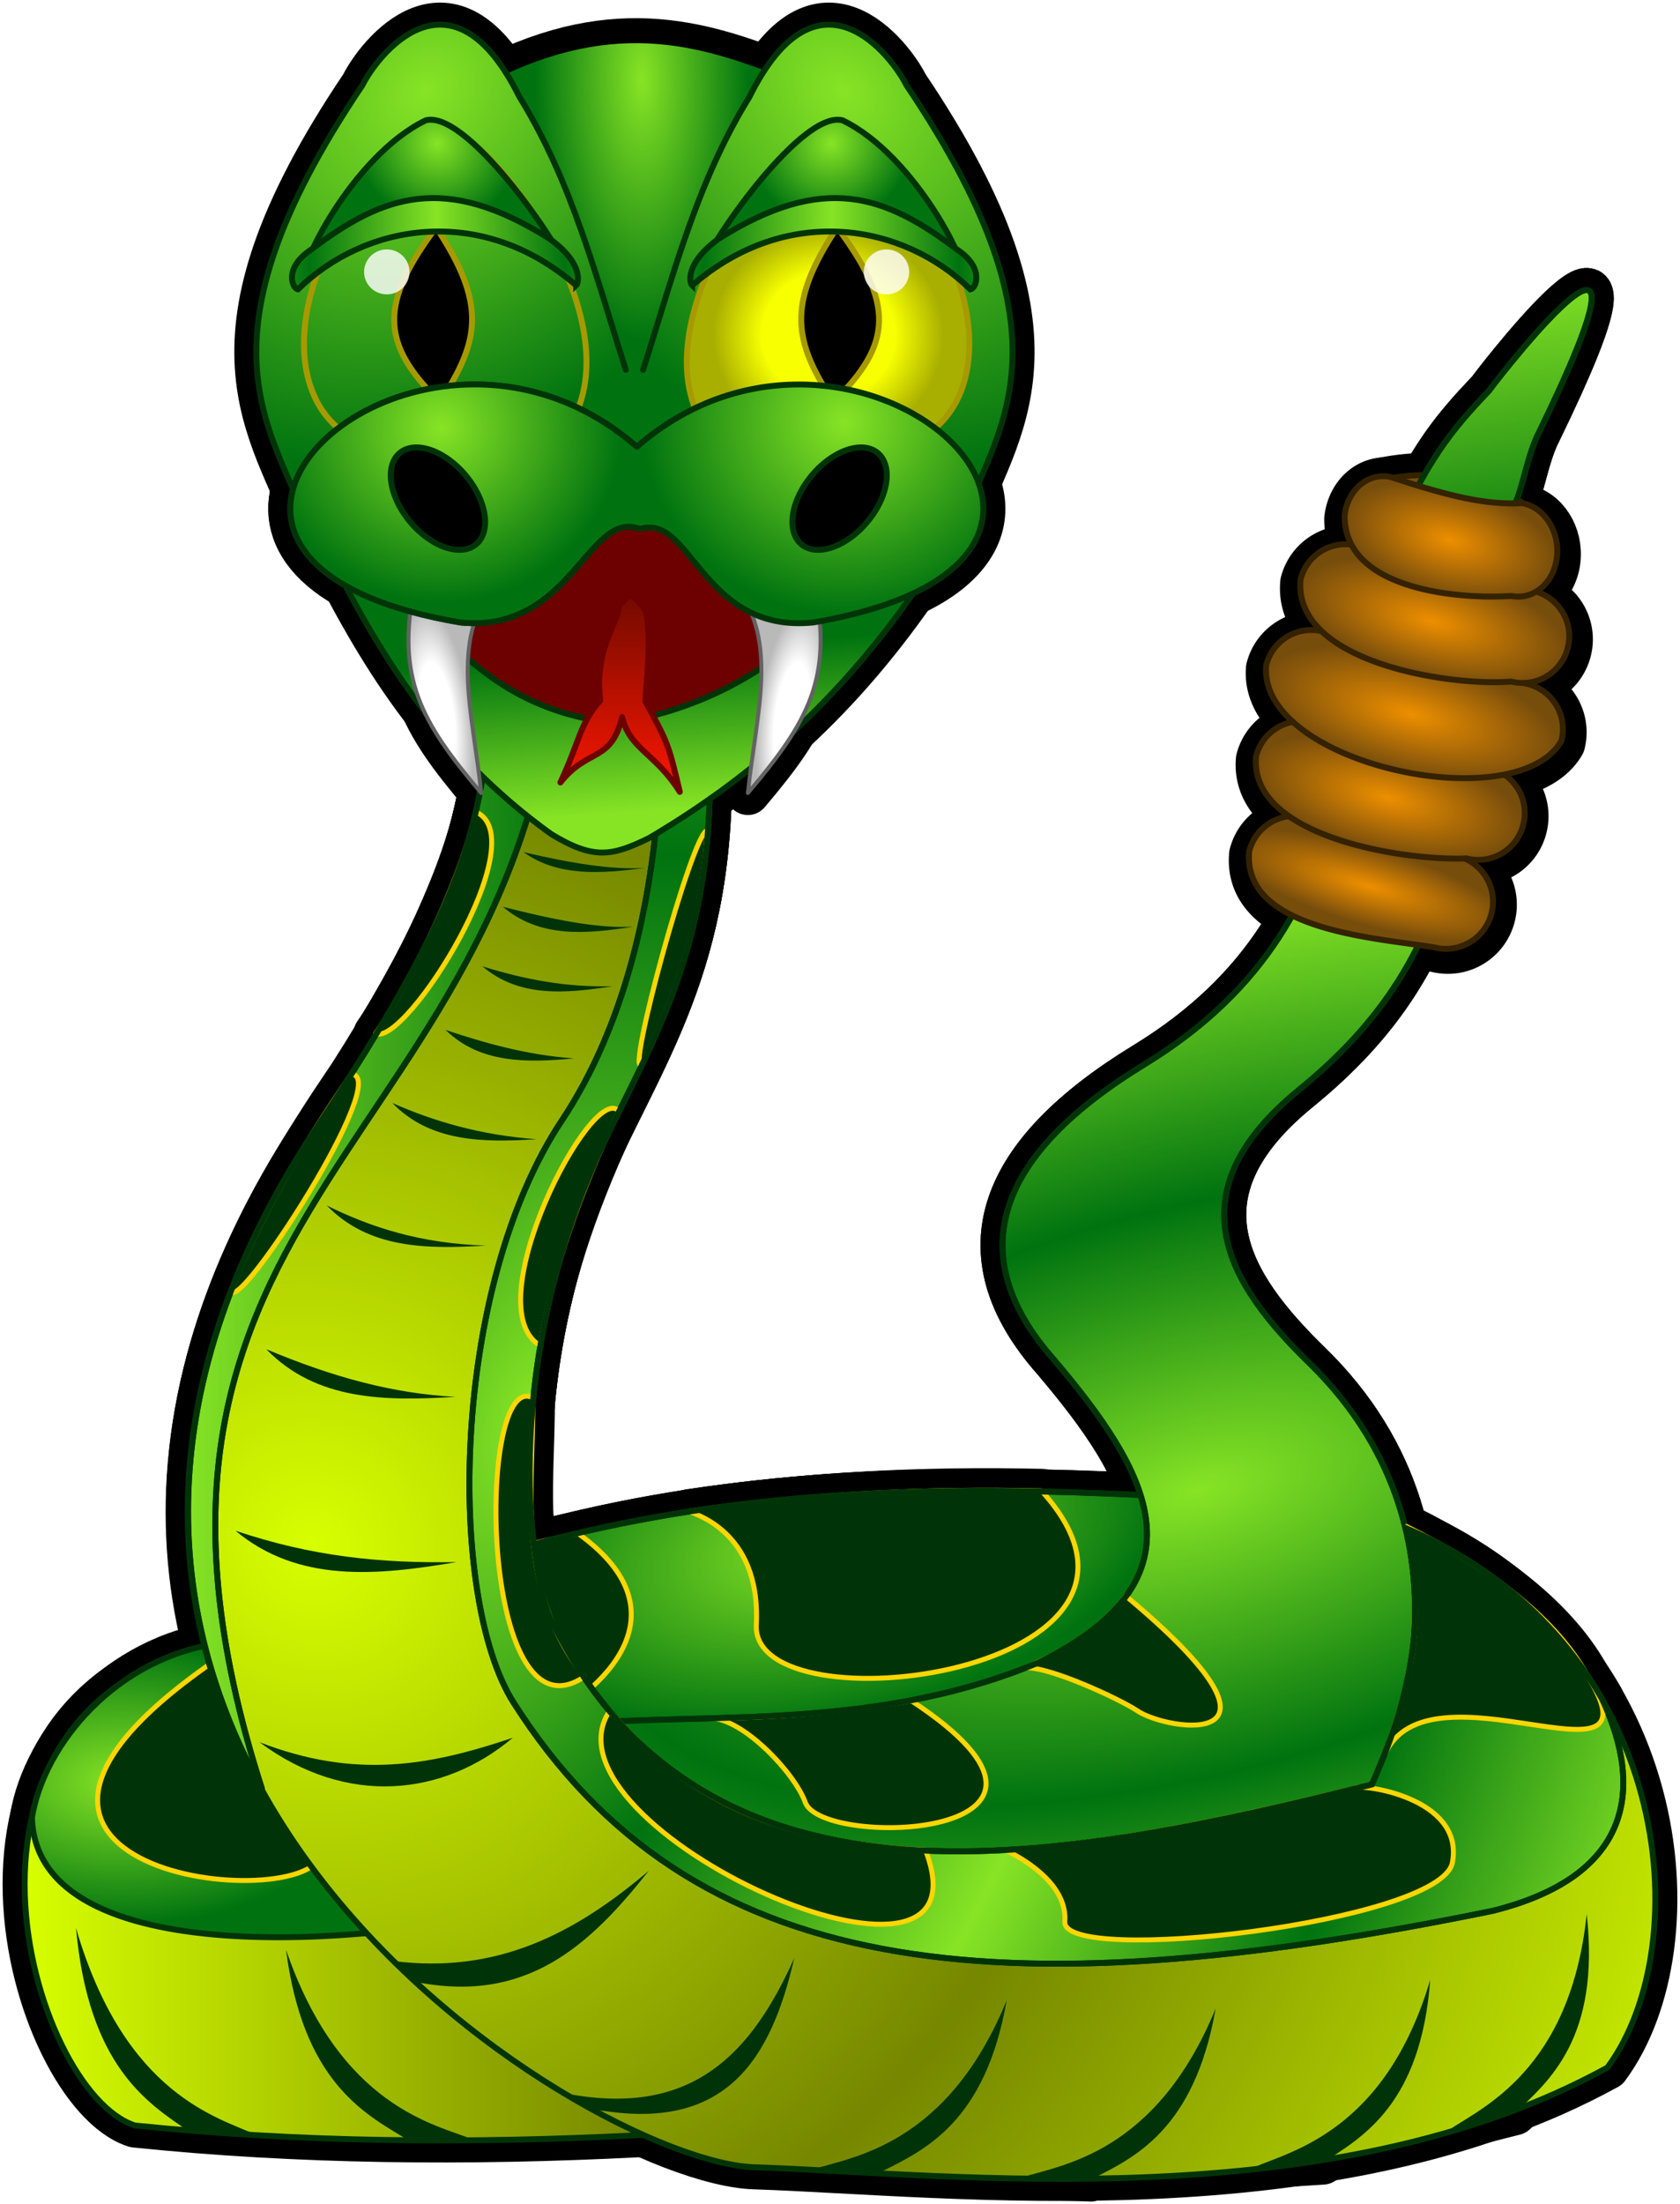 <svg xmlns="http://www.w3.org/2000/svg" xmlns:xlink="http://www.w3.org/1999/xlink" viewBox="0 0 305.04 400"><defs><radialGradient id="s" xlink:href="#c" gradientUnits="userSpaceOnUse" cy="10.32" cx="-1028.7" gradientTransform="matrix(-.277 -.033 -.108 .898 -140.01 87.182)" r="22.495"/><radialGradient id="C" xlink:href="#e" gradientUnits="userSpaceOnUse" cy="36.712" cx="-2081.5" gradientTransform="matrix(1 0 0 .499 0 18.405)" r="55.114"/><radialGradient id="j" xlink:href="#e" gradientUnits="userSpaceOnUse" cy="-93.505" cx="-500.64" gradientTransform="matrix(.092 0 0 .117 311.87 101.99)" r="42.869"/><radialGradient id="w" xlink:href="#b" gradientUnits="userSpaceOnUse" cy="-278.17" cx="-826.32" gradientTransform="matrix(-.152 .164 -.157 -.146 -18.323 120.93)" r="66.758"/><radialGradient id="o" xlink:href="#b" gradientUnits="userSpaceOnUse" cy="-248.46" cx="-825.34" gradientTransform="matrix(-.444 .44 -.541 -.545 -347.72 244.26)" r="97.536"/><radialGradient id="g" xlink:href="#b" gradientUnits="userSpaceOnUse" cy="-264.99" cx="-916.83" gradientTransform="matrix(-.246 .003 -.006 -.598 -110.57 -141.17)" r="78.946"/><radialGradient id="E" xlink:href="#b" gradientUnits="userSpaceOnUse" cy="-278.17" cx="-826.32" gradientTransform="matrix(.152 .164 .157 -.146 248.61 120.93)" r="66.758"/><radialGradient id="u" xlink:href="#b" gradientUnits="userSpaceOnUse" cy="-248.46" cx="-825.34" gradientTransform="matrix(.444 .44 .541 -.545 578.11 244.26)" r="97.536"/><radialGradient id="x" xlink:href="#b" gradientUnits="userSpaceOnUse" cy="-184.75" cx="-944.99" gradientTransform="matrix(-.185 .009 -.008 -.179 -96.228 53.028)" r="177.23"/><radialGradient id="v" xlink:href="#b" gradientUnits="userSpaceOnUse" cy="-689.89" cx="-1016.8" gradientTransform="matrix(-.004 .196 -.207 -.004 6.397 273.19)" r="177.23"/><radialGradient id="t" xlink:href="#c" gradientUnits="userSpaceOnUse" cy="10.32" cx="-1028.7" gradientTransform="matrix(.277 -.033 .108 .898 363.17 87.182)" r="22.495"/><radialGradient id="p" xlink:href="#a" gradientUnits="userSpaceOnUse" cy="-181.48" cx="-822.48" gradientTransform="matrix(.808 .032 -.03 .763 -163.21 -13.245)" r="72.14"/><radialGradient id="m" xlink:href="#d" spreadMethod="reflect" gradientUnits="userSpaceOnUse" cy="369.94" cx="-1004.2" gradientTransform="matrix(-.257 .269 -.28 -.267 -97.605 649.08)" r="372.56"/><radialGradient id="q" xlink:href="#b" spreadMethod="reflect" gradientUnits="userSpaceOnUse" cy="361.61" cx="-974.55" gradientTransform="matrix(.178 .061 -.118 .341 311.93 193.06)" r="294.09"/><radialGradient id="h" xlink:href="#b" gradientUnits="userSpaceOnUse" cy="295.83" cx="-824.44" gradientTransform="matrix(.022 .103 -.207 .044 228.99 352.12)" r="300.43"/><radialGradient id="l" xlink:href="#b" gradientUnits="userSpaceOnUse" cy="555.36" cx="-1180.7" gradientTransform="matrix(.358 0 0 .211 444.8 206.25)" r="121.98"/><radialGradient id="k" xlink:href="#b" spreadMethod="reflect" gradientUnits="userSpaceOnUse" cy="207.82" cx="-550.14" gradientTransform="matrix(.05 .185 -.409 .11 330 349.41)" r="266.14"/><radialGradient id="y" xlink:href="#e" gradientUnits="userSpaceOnUse" cy="216.69" cx="-2077.4" gradientTransform="matrix(1.197 .038 -.01 .308 410.92 228.84)" r="63.508"/><radialGradient id="z" xlink:href="#e" gradientUnits="userSpaceOnUse" cy="170.74" cx="-2079.4" gradientTransform="matrix(1 0 0 .392 0 103.89)" r="70.03"/><radialGradient id="A" xlink:href="#e" gradientUnits="userSpaceOnUse" cy="126.88" cx="-2078.6" gradientTransform="matrix(1 0 0 .382 0 78.403)" r="77.367"/><radialGradient id="B" xlink:href="#e" gradientUnits="userSpaceOnUse" cy="-78.741" cx="-2079.8" gradientTransform="matrix(1 0 0 .397 0 -47.45)" r="70.03"/><linearGradient id="r" y2="-16.033" xlink:href="#b" gradientUnits="userSpaceOnUse" x2="-940.43" gradientTransform="translate(444.8 124.51) scale(.358)" y1="65.246" x1="-934.41"/><linearGradient id="n" y2="265.38" xlink:href="#b" gradientUnits="userSpaceOnUse" x2="-956.58" gradientTransform="translate(444.8 124.51) scale(.358)" y1="265.38" x1="-1148.5"/><linearGradient id="D" y2="-238.64" xlink:href="#b" spreadMethod="reflect" gradientUnits="userSpaceOnUse" x2="-755.67" gradientTransform="translate(444.8 124.51) scale(.358)" y1="-239.79" x1="-820.42"/><linearGradient id="a"><stop offset="0" stop-color="#f7ff00"/><stop offset=".58" stop-color="#f7ff00"/><stop offset="1" stop-color="#a9af00"/></linearGradient><linearGradient id="d"><stop offset="0" stop-color="#d7ff00"/><stop offset="1" stop-color="#768700"/></linearGradient><linearGradient id="e"><stop offset="0" stop-color="#ed8f00"/><stop offset="1" stop-color="#774d0c"/></linearGradient><linearGradient id="c"><stop offset="0" stop-color="#fff"/><stop offset=".5" stop-color="#fff"/><stop offset="1" stop-color="#b9b9b9"/></linearGradient><linearGradient id="F" y2="-238.64" xlink:href="#b" spreadMethod="reflect" gradientUnits="userSpaceOnUse" x2="-755.67" gradientTransform="matrix(-.358 0 0 .358 -214.52 124.51)" y1="-239.79" x1="-820.42"/><linearGradient id="b"><stop offset="0" stop-color="#87e425"/><stop offset="1" stop-color="#007310"/></linearGradient><linearGradient id="i" y2="611.09" xlink:href="#d" gradientUnits="userSpaceOnUse" x2="-917.44" gradientTransform="translate(444.8 124.51) scale(.358)" y1="611.09" x1="-1230.4"/><linearGradient id="G" y2="107.58" gradientUnits="userSpaceOnUse" x2="112.59" y1="144.24" x1="112.59"><stop offset="0" stop-color="#ff1700"/><stop offset="1" stop-color="#700a00"/></linearGradient><filter id="f" color-interpolation-filters="sRGB"><feGaussianBlur stdDeviation=".708"/></filter></defs><g stroke-linejoin="round" stroke="#000" stroke-linecap="round" stroke-width="22.344"><path d="M88.818 14.316c23.48-11.988 39.598-6.304 55.455 0L118.88 88.743l-13.864-1.022-16.199-73.407zM244.575 273.644c-66.815-4.728-133.638-9.233-201.975 28.603l37.944 47.285 71.216 2.335 80.556-7.589 23.35-11.09s1.751-43.78.584-46.115c-1.168-2.335-11.675-12.842-11.675-13.426z" stroke-width="8"/><path d="M104.954 278.28c36.523 26.13-42.018 54.944-45.169 35.751-2.865-17.441-16.303-17.175-16.22-17.574 20.16-7.572 40.572-13.841 61.392-18.177z" stroke-width="8"/><path d="M40.262 298.162C-15.09 309.164 5.504 379.689 24.5 385.725c29.723 3.061 60.367 3.357 91.648 1.751l-75.888-89.314zM250.386 87.153c10.262-2.21 22.869-1.09 30.339 8.256-.694 2.474-21.395-5.573-30.339-8.256zM189.12 270.554c30.147 33.285-52.791 43.712-51.8 24.29.901-17.653-12.287-20.245-12.12-20.617 21.306-3.121 42.408-4.168 63.918-3.673z" stroke-width="8"/><path d="M244.575 273.644c-66.815-4.728-133.638-9.233-201.975 28.603l37.944 47.285 71.216 2.335 80.556-7.589 23.35-11.09s1.751-43.78.584-46.115c-1.168-2.335-11.675-12.842-11.675-13.426z" stroke-width="8"/><path d="M99.516 313.4c25.269-3.202 57.295 1.567 89.02-11.676 31.401-15.392 19.843-34.876 2.92-54.871-17.364-19.531-10.047-37.59 16.344-53.705 44.818-27.365 33.063-69.321 48.56-102.808 4.669-9.205 8.596-13.747 14.002-19.438 3.12-4.239 33.83-43.189 9.094 7.539-2.827 5.46-3.278 14.2-6.521 15.747-6.386 20.278-4.561 37.758-8.304 56.035-4.564 22.296-14.45 35.878-28.81 47.593-23.17 18.9-12.583 35.436 1.993 49.62 33.278 32.378 14.88 76.833 5.879 83.628l-24.217 10.937-82.308 6.422-37.65-35.025z" stroke-width="8"/><path d="M186.091 302.68c8.512-3.546 15.232-8.522 18.293-13.074 34.256 28.548 7.647 24.59 2.129 20.864-3.152-2.128-16.192-8.168-20.422-7.79zM40.262 298.162C21.234 300.527 7.952 316.5 5.797 329.86c9.99 18.323 64.388 21.227 86.274 16.907l-51.807-48.606z" stroke-width="8"/><path d="M41.121 299.938c-60.453 40.128 15.12 48.158 17.337 36.322L41.12 299.938zM129.24 311.831c13.99-.13 26.047-1.435 36.232-3.19 38.216 25.11-16.15 26.962-19.252 18.454-1.99-5.454-11.22-15.06-16.979-15.264z" stroke-width="8"/><path d="M99.516 313.4c25.269-3.202 57.295 1.567 89.02-11.676 31.401-15.392 19.843-34.876 2.92-54.871-17.364-19.531-10.047-37.59 16.344-53.705 44.818-27.365 33.063-69.321 48.56-102.808 4.669-9.205 8.596-13.747 14.002-19.438 3.12-4.239 33.83-43.189 9.094 7.539-2.827 5.46-3.278 14.2-6.521 15.747-6.386 20.278-4.561 37.758-8.304 56.035-4.564 22.296-14.45 35.878-28.81 47.593-23.17 18.9-12.583 35.436 1.993 49.62 33.278 32.378 14.88 76.833 5.879 83.628l-24.217 10.937-82.308 6.422-37.65-35.025z" stroke-width="8"/><path d="M91.052 114.283c-4.81 30.593.516 39.125-33.273 89.897-74.99 112.676 49.236 188.482 79.39 189.133 35.776 1.222 104.49 9.49 154.693-18.096 16.659-22.483 11.904-77.199-36.45-97.853 4.03 17.084.1 32.105-6.308 46.483-54.865 13.503-121.072 28.011-149.191-30.172-3.992-9.308-9.288-47.761 10.99-88.913 11.285-22.9 22.31-41.582 16.346-88.73l-36.194-1.752z" stroke-width="8"/><path d="M91.052 114.283c-4.81 30.593.516 39.125-33.273 89.897-31.763 47.726-27.681 88.931-10.173 120.585C12.68 216.393 96.144 208.68 101.779 114.802l-10.728-.52z" stroke-width="8"/><path d="M86.412 147.34c10.994 4.853-12.717 42.613-18.228 40.246 4.973-7.13 14.869-25.77 18.228-40.246zM63.784 194.945c7.662.052-20.722 43.866-21.768 39.24 4.953-12.7 12.341-25.563 21.768-39.24z" stroke-width="8"/><path d="M91.052 114.283c-4.81 30.593.516 39.125-33.273 89.897-31.763 47.726-27.681 88.931-10.173 120.585C12.68 216.393 96.144 208.68 101.779 114.802l-10.728-.52zM115.08 85.474l59.175 10.515c6.525-18.3 22.05-33.459-9.647-80.488-2.554-5.182-16.035-23.107-28.54 2.095-9.64 15.58-13.905 32.715-19.307 49.519" stroke-width="8"/><path d="M127.721 77.229c-11.96-19.467 14.472-53.895 24.886-55.355 29.953 24.16 29.767 57.879 7.102 59.705l-31.988-4.349z" stroke-width="8"/><path d="M152.01 41.254c-9.333 14.093-7.849 20.68-.71 31.702 11.02-10.706 10.91-17.994.71-31.702z" stroke-width="8"/><path d="M-835.19-198.34c0 8.442-5.84 15.285-13.043 15.285-7.204 0-13.043-6.843-13.043-15.285s5.84-15.285 13.043-15.285c7.204 0 13.043 6.843 13.043 15.285z" transform="matrix(.316 0 0 .267 429 102.3)" opacity=".9" filter="url(#f)" stroke-width="27.545"/><path d="M93.275 309.024c32.073 50.329 87.56 56.19 177.723 37.758 24.92-6.178 27.688-21.785 19.891-38.441-7.209-12.576-18.728-23.82-35.481-30.976 4.03 17.085.1 32.105-6.308 46.483-54.864 13.503-121.071 28.011-149.19-30.171-3.992-9.308-9.288-47.762 10.99-88.914 11.285-22.9 22.31-41.581 16.345-88.73l-8.128-.393c.398.87 6.142 52.745-17.096 87.692-20.24 30.438-20.91 86.6-8.743 105.69z" stroke-width="8"/><path d="M251.435 318.376c7.84-17.73 49.609 7.497 37.378-13.26-5.867-11.358-18.544-20.718-33.439-28.113 4.103 19.7-.294 30.3-3.94 41.374zM182.697 335.812c4.389 2.141 11.11 6.683 10.64 12.91-.615 8.127 68.34.167 70.377-10.72 2.238-11.96-17.063-14.34-17.534-13.5-20.636 4.905-40.962 9.708-63.482 11.31zM110.68 310.492c9.976 11.341 24.477 23.846 57.352 25.247 13.093 33.804-71.309-4.135-57.353-25.247zM96.741 253.651c.17 15.9-3.35 34.425 9.34 50.64-19.122 12.894-19.681-55.802-9.34-50.64zM112.358 201.626c-4.772-5.524-26.135 35.544-14.301 42.541 2.335-13.815 7.296-27.947 14.301-42.54zM128.412 150.721c-.832 15.654-5.453 29.38-11.867 42.412-3.132 3.162 9.224-42.301 11.867-42.412z" stroke-width="8"/><path d="M93.275 309.024c32.073 50.329 87.56 56.19 177.723 37.758 24.92-6.178 27.688-21.785 19.891-38.441-7.209-12.576-18.728-23.82-35.481-30.976 4.03 17.085.1 32.105-6.308 46.483-54.864 13.503-121.071 28.011-149.19-30.171-3.992-9.308-9.288-47.762 10.99-88.914 11.285-22.9 22.31-41.581 16.345-88.73l-8.128-.393c.398.87 6.142 52.745-17.096 87.692-20.24 30.438-20.91 86.6-8.743 105.69z" stroke-width="8"/><path d="M59.202 99.541c9.414 18.531 19.954 36.723 40.862 51.807 7.717 4.7 11.053 4.04 17.804.73 24.322-14.335 40.128-31.623 53.267-52.39-36.171-9.558-73.428-10.046-111.934-.147z" stroke-width="8"/><path d="M74.239 109.062c10.778 11.23 19.091 19.922 37.346 22.218 14.365-2.234 27.103-8.176 40.45-21.282-24.275-27.079-54.682-19.474-77.796-.936z" stroke-width="8"/><path d="M147.904 106.4h-14.302c7.804 10.158 3.745 22.615 2.189 37.507 11.06-13.018 15.446-20.978 12.112-37.507zM75.277 106.4H89.58c-7.805 10.158-3.745 22.615-2.189 37.507-11.06-13.018-15.446-20.978-12.113-37.507zM115.312 85.474L56.137 95.989c-6.526-18.3-22.05-33.459 9.647-80.488 2.554-5.182 16.034-23.107 28.539 2.095 9.64 15.58 13.906 32.715 19.307 49.519" stroke-width="8"/><path d="M103.461 77.229c11.961-19.467-14.47-53.895-24.885-55.355-29.953 24.16-29.768 57.879-7.102 59.705l31.987-4.349z" stroke-width="8"/><path d="M79.173 41.254c9.333 14.093 7.848 20.68.71 31.702-11.021-10.706-10.91-17.994-.71-31.702z" stroke-width="8"/><path d="M-835.19-198.34c0 8.442-5.84 15.285-13.043 15.285-7.204 0-13.043-6.843-13.043-15.285s5.84-15.285 13.043-15.285c7.204 0 13.043 6.843 13.043 15.285z" transform="matrix(-.316 0 0 .267 -197.817 102.3)" opacity=".9" filter="url(#f)" stroke-width="27.545"/><path d="M86.233 69.764c-31.654-.011-54.933 34.328-2.607 43.2 20.082 1.986 23.138-20.503 32.48-17.007l.127.034c9.376-2.902 11.184 18.974 31.413 16.972 68.287-11.575 7.799-66.518-32.01-31.887-9.307-8.099-19.744-11.308-29.403-11.311zM127.474 49.33c-1.293-1.312 17.518-29.538 25.486-27.501 13.435 6.434 23.905 28.046 21.565 28.213-11.287-11.911-30.942-15.693-47.052-.711z" stroke-width="8"/><path d="M115.624 81.077c-9.307-8.099-19.745-11.308-29.404-11.311h0c-31.653-.011-54.932 34.328-2.606 43.2 20.082 1.986 23.137-20.503 32.48-17.007M157.484 94.707c-3.828 4.575-9.185 6.396-11.967 4.069s-1.934-7.923 1.894-12.497 9.185-6.396 11.967-4.068 1.933 7.922-1.894 12.496z" stroke-width="8"/><path d="M74.469 94.707c3.827 4.575 9.185 6.396 11.966 4.069s1.934-7.923-1.893-12.497-9.185-6.396-11.967-4.068-1.934 7.922 1.894 12.496zM237.56 148.893c8.326 4.516 17.451 6.903 27.428 7.016 4.585 1.172 7.331 5.807 6.159 10.391s-5.807 7.33-10.392 6.158c-10.28-1.711-34.908-2.974-33.586-17.406a8.523 8.523 0 0110.392-6.159z" stroke-width="8"/><path d="M238.702 131.713l32.094 8.209a8.448 8.448 0 016.105 10.3 8.448 8.448 0 01-10.3 6.104c-10.66.507-39.559-3.68-38.198-18.509a8.448 8.448 0 0110.3-6.104z" stroke-width="8"/><path d="M240.528 115.182l37.184 9.51a8.446 8.446 0 016.103 10.298c-8.257 14.346-55.217 4.111-53.584-13.705a8.446 8.446 0 0110.298-6.103z" stroke-width="8"/><path d="M274.65 124.235a8.448 8.448 0 0010.301-6.104 8.448 8.448 0 00-6.104-10.3l-32.094-8.21a8.448 8.448 0 00-10.3 6.105c-1.42 15.135 27.317 19.444 38.196 18.51z" stroke-width="8"/><path d="M274.703 108.715c4.017.796 7.705-2.315 8.27-6.975.564-4.66-2.216-9.052-6.233-9.848-6.602.31-12.927-1.107-24.033-4.76-4.017-.796-7.705 2.315-8.269 6.975-.115 13.978 21.923 15.213 30.265 14.608zM125.666 51.801c-.487-.447-1.306-4.014 4.783-8.444 19.134-12.064 30.29-7.94 43.375 1.963 5.05 3.362 3.337 7.117 2.36 7.191-12.12-11.9-33.222-15.679-50.519-.71zM102.806 49.33c1.293-1.312-17.518-29.538-25.485-27.501-13.435 6.434-23.905 28.046-21.565 28.213 11.287-11.911 30.941-15.693 47.052-.711z" stroke-width="8"/><path d="M104.614 51.801c.487-.447 1.306-4.014-4.782-8.444-19.134-12.064-30.291-7.94-43.376 1.963-5.049 3.362-3.336 7.117-2.359 7.191 12.12-11.9 33.222-15.679 50.518-.71zM91.303 164.556c8.908 2.276 17.229 3.972 23.63 3.611-8.566 1.359-16.96 2.07-23.63-3.611z" stroke-width="8"/><path transform="matrix(.335 0 0 .283 422.765 131.289)" d="M-978.17 82.501c25.759 7.107 48.042 11.519 66.003 10.088-23.928 3.794-47.37 5.782-66.003-10.088z" stroke-width="25.981"/><path d="M87.583 175.354c7.674 2.396 15.372 3.862 23.63 3.612-8.566 1.358-16.96 2.07-23.63-3.612zM80.895 186.905c7.167 2.393 14.741 4.543 23.34 5.172-8.638.787-17.06.94-23.34-5.172z" stroke-width="8"/><path d="M71.236 200.161c7.623 3.387 16.1 5.828 26.147 6.581-9.764.61-19.264.512-26.147-6.58z" stroke-width="8"/><path d="M59.355 218.766c7.85 3.88 16.884 6.902 28.877 7.268-10.784.673-21.275.565-28.877-7.268z" stroke-width="8"/><path d="M48.36 244.843c12.22 5.124 23.063 8.04 34.337 8.642-12.823.8-25.298.672-34.337-8.642z" stroke-width="8"/><path d="M42.768 277.782c13.925 4.674 26.192 5.921 40.133 5.691-14.5 2.46-28.718 3.821-40.133-5.69z" stroke-width="8"/><path d="M47.108 316.158c17.507 6.787 31.016 4.242 45.998-.804-12.57 10.598-30.15 12.592-45.998.804z" stroke-width="8"/><path d="M117.808 339.486c-13.65 11.612-27.745 18.708-46.254 16.402.712.752 2.738 2.952 3.461 3.686 20.514 4.277 32.029-6.51 42.792-20.088zM144.212 355.353c-7.72 17.18-18.366 28.797-40.937 24.651 1.328.843 3.81 2.078 5.117 2.855 23.46 4.13 31.596-9.18 35.817-27.505zM182.78 363.015c-10.836 26.464-28.205 28.406-35.023 30.621 2.159.03 10.174.37 12.36.427 7.667-3.866 18.77-8.827 22.662-31.048zM220.723 364.476c-10.835 26.464-28.204 28.406-35.022 30.621 2.159.03 10.174.37 12.36.426 7.667-3.866 18.77-8.826 22.662-31.047zM259.677 359.32c-8.172 27.404-25.264 31.05-31.83 33.927 2.15-.183 10.16-.635 12.341-.795 7.248-4.603 17.807-10.636 19.489-33.131zM288.101 347.344c-2.994 28.44-19.125 35.166-25.05 39.201 2.08-.576 9.871-2.493 11.986-3.051 6.277-5.857 15.547-13.728 13.064-36.15zM13.803 339.213c8.904 39.226 26.092 44.196 32.734 48.223-2.156-.229-10.177-.753-12.362-.947-7.37-6.497-18.09-14.994-20.372-47.275zM51.934 349.804c9.839 31.93 27.133 35.37 33.866 38.434-2.159-.107-10.186-.237-12.374-.315-7.52-5.067-18.435-11.653-21.492-38.12zM112.34 109.85c.252 2.905-4.544 7.543-3.353 17.277-3.654 4.01-3.747 7.47-7.235 14.867 4.969-6.305 9.181-3.548 11.208-11.862 1.402 5.876 6.086 6.547 10.471 13.57-2.023-8.503-2.057-8.747-6.253-16.405.225-4.323 1.185-11.454.063-16.555-3.48-4.34-2.767-2.31-4.9-.892z" stroke-width="8"/></g><path d="M88.82 14.314c23.48-11.987 39.597-6.304 55.456 0l-25.393 74.428-13.864-1.022L88.82 14.314z" stroke-linejoin="round" stroke="#000" stroke-linecap="round" stroke-width="1.074" fill="url(#g)"/><path d="M244.58 273.65c-66.816-4.728-133.64-9.232-201.98 28.604l37.944 47.284 71.217 2.335 80.557-7.589 23.35-11.09s1.751-43.782.584-46.117c-1.168-2.335-11.675-12.842-11.675-13.426z" stroke="#003408" stroke-width="1.074" fill="url(#h)"/><path d="M104.95 278.28c36.524 26.13-42.018 54.942-45.171 35.751-2.866-17.442-16.303-17.175-16.22-17.574 20.159-7.572 40.574-13.842 61.391-18.177z" stroke-linejoin="round" stroke="#ffd600" stroke-linecap="round" stroke-width=".895" fill="#003408"/><path d="M40.266 298.16c-55.351 11.002-34.758 81.528-15.761 87.562 29.724 3.06 60.369 3.357 91.648 1.751l-75.884-89.31z" stroke="#003408" stroke-width="1.074" fill="url(#i)"/><path d="M250.39 87.155c10.262-2.21 22.869-1.09 30.339 8.255-.694 2.475-21.395-5.572-30.339-8.255z" stroke-linejoin="round" stroke="#342200" stroke-linecap="round" stroke-width="1.074" fill="url(#j)"/><path d="M189.12 270.56c30.147 33.285-52.79 43.713-51.799 24.289.9-17.653-12.287-20.244-12.121-20.616 21.307-3.122 42.407-4.169 63.92-3.674z" stroke-linejoin="round" stroke="#ffd600" stroke-linecap="round" stroke-width=".895" fill="#003408"/><path d="M244.58 273.65c-66.816-4.728-133.64-9.232-201.98 28.604l37.944 47.284 71.217 2.335 80.557-7.589 23.35-11.09s1.751-43.782.584-46.117c-1.168-2.335-11.675-12.842-11.675-13.426z" stroke="#003408" stroke-width="1.074" fill="none"/><path d="M99.516 313.4c25.269-3.201 57.297 1.568 89.021-11.675 31.401-15.393 19.842-34.877 2.919-54.872-17.363-19.531-10.046-37.591 16.345-53.705 44.818-27.365 33.063-69.321 48.559-102.81 4.67-9.205 8.596-13.747 14.002-19.438 3.12-4.239 33.83-43.188 9.094 7.539-2.827 5.46-3.278 14.199-6.521 15.747-6.386 20.279-4.561 37.756-8.303 56.037-4.565 22.296-14.451 35.879-28.811 47.593-23.17 18.9-12.583 35.436 1.993 49.619 33.278 32.379 14.88 76.834 5.879 83.63l-24.218 10.937-82.307 6.42-37.652-35.024z" stroke="#003408" stroke-width="1.074" fill="url(#k)"/><path d="M186.09 302.68c8.512-3.546 15.232-8.522 18.292-13.075 34.256 28.548 7.647 24.591 2.13 20.865-3.152-2.128-16.193-8.168-20.423-7.79z" stroke-linejoin="round" stroke="#ffd600" stroke-linecap="round" stroke-width=".895" fill="#003408"/><path d="M40.266 298.16c-19.028 2.365-32.31 18.339-34.466 31.7.93 28.591 63.084 22.708 86.274 16.907L40.266 298.16z" stroke="#003408" stroke-width="1.074" fill="url(#l)"/><path d="M41.112 299.94c-60.455 40.13 15.121 48.157 17.336 36.324L41.112 299.94zM129.24 311.83c13.99-.13 26.048-1.435 36.231-3.19 38.216 25.11-16.149 26.961-19.252 18.453-1.989-5.454-11.22-15.059-16.979-15.263z" stroke-linejoin="round" stroke="#ffd600" stroke-linecap="round" stroke-width=".895" fill="#003408"/><path d="M99.516 313.4c25.269-3.201 57.297 1.568 89.021-11.675 31.401-15.393 19.842-34.877 2.919-54.872-17.363-19.531-10.046-37.591 16.345-53.705 44.818-27.365 33.063-69.321 48.559-102.81 4.67-9.205 8.596-13.747 14.002-19.438 3.12-4.239 33.83-43.188 9.094 7.539-2.827 5.46-3.278 14.199-6.521 15.747-6.386 20.279-4.561 37.756-8.303 56.037-4.565 22.296-14.451 35.879-28.811 47.593-23.17 18.9-12.583 35.436 1.993 49.619 33.278 32.379 14.88 76.834 5.879 83.63l-24.218 10.937-82.307 6.42-37.652-35.024z" stroke="#003408" stroke-width="1.074" fill="none"/><path d="M91.052 114.28c-4.81 30.593.516 39.126-33.274 89.897-74.988 112.68 49.238 188.48 79.39 189.13 35.777 1.222 104.49 9.49 154.69-18.096 16.658-22.482 11.904-77.2-36.452-97.853 4.03 17.084.101 32.105-6.307 46.483-54.864 13.503-121.07 28.011-149.19-30.172-3.992-9.308-9.288-47.762 10.99-88.913 11.286-22.9 22.31-41.581 16.346-88.73l-36.192-1.751z" stroke-linejoin="round" stroke="#003408" stroke-linecap="round" stroke-width="1.074" fill="url(#m)"/><path d="M91.052 114.28c-4.81 30.593.516 39.126-33.274 89.897-31.763 47.727-27.681 88.931-10.173 120.59-34.925-108.37 48.538-116.08 54.174-209.96l-10.728-.52z" stroke="#003408" stroke-width="1.074" fill="url(#n)"/><path d="M86.406 147.34c10.994 4.853-12.717 42.613-18.228 40.245 4.973-7.13 14.869-25.77 18.228-40.245z" stroke-linejoin="round" stroke="#ffd600" stroke-linecap="round" stroke-width=".895" fill="#003408"/><path d="M63.773 194.95c7.661.051-20.723 43.865-21.769 39.241 4.954-12.7 12.342-25.564 21.769-39.241z" stroke="#ffd600" stroke-width=".895" fill="#003408"/><path d="M91.052 114.28c-4.81 30.593.516 39.126-33.274 89.897-31.763 47.727-27.681 88.931-10.173 120.59-34.925-108.37 48.538-116.08 54.174-209.96l-10.728-.52z" stroke="#003408" stroke-width="1.074" fill="none"/><path d="M115.08 85.474l59.176 10.515c6.526-18.3 22.051-33.46-9.647-80.487-2.554-5.181-16.034-23.107-28.539 2.095-9.64 15.581-13.906 32.715-19.308 49.521" stroke-linejoin="round" stroke="#003408" stroke-linecap="round" stroke-width="1.074" fill="url(#o)"/><path d="M-885.62-132.06c-33.407-54.371 40.419-150.53 69.507-154.61 83.661 67.482 83.142 161.66 19.837 166.76l-89.344-12.146z" stroke="#a69a00" stroke-width="3" fill="url(#p)" transform="translate(444.8 124.51) scale(.358)"/><path d="M152.01 41.254c-9.333 14.093-7.849 20.68-.71 31.702 11.02-10.706 10.91-17.994.71-31.702z" stroke-linejoin="round" stroke="#a69a00" stroke-linecap="round" stroke-width="1.074"/><path d="M-835.19-198.34c0 8.442-5.84 15.285-13.043 15.285-7.204 0-13.043-6.843-13.043-15.285s5.84-15.285 13.043-15.285c7.204 0 13.043 6.843 13.043 15.285z" transform="matrix(.316 0 0 .267 429 102.3)" opacity=".9" filter="url(#f)" fill="#fff"/><path d="M93.276 309.02c32.073 50.328 87.56 56.19 177.72 37.757 24.92-6.179 27.688-21.786 19.891-38.44-7.209-12.576-18.728-23.82-35.482-30.975 4.03 17.084.101 32.105-6.307 46.483-54.864 13.503-121.07 28.011-149.19-30.172-3.992-9.308-9.288-47.762 10.99-88.913 11.286-22.9 22.31-41.581 16.346-88.73l-8.129-.393c.398.87 6.142 52.745-17.096 87.692-20.24 30.438-20.91 86.599-8.743 105.69z" stroke="#003408" stroke-width="1.074" fill="url(#q)"/><path d="M251.44 318.38c7.84-17.731 49.609 7.496 37.38-13.259-5.867-11.359-18.545-20.719-33.44-28.114 4.102 19.701-.294 30.299-3.94 41.373zM182.7 335.81c4.389 2.141 11.11 6.683 10.639 12.91-.614 8.127 68.34.167 70.377-10.72 2.238-11.961-17.063-14.34-17.534-13.501-20.637 4.905-40.964 9.708-63.482 11.31zM110.68 310.49c9.977 11.341 24.478 23.846 57.353 25.247 13.093 33.804-71.309-4.135-57.353-25.247zM96.743 253.65c.17 15.9-3.35 34.425 9.34 50.64-19.122 12.893-19.681-55.802-9.34-50.64z" stroke-linejoin="round" stroke="#ffd600" stroke-linecap="round" stroke-width=".895" fill="#003408"/><path d="M112.36 201.63c-4.772-5.524-26.135 35.544-14.302 42.541 2.335-13.815 7.297-27.947 14.302-42.541z" stroke="#ffd600" stroke-width=".895" fill="#003408"/><path d="M128.41 150.72c-.832 15.654-5.453 29.38-11.867 42.412-3.132 3.162 9.224-42.3 11.867-42.412z" stroke-linejoin="round" stroke="#ffd600" stroke-linecap="round" stroke-width=".895" fill="#003408"/><path d="M93.276 309.02c32.073 50.328 87.56 56.19 177.72 37.757 24.92-6.179 27.688-21.786 19.891-38.44-7.209-12.576-18.728-23.82-35.482-30.975 4.03 17.084.101 32.105-6.307 46.483-54.864 13.503-121.07 28.011-149.19-30.172-3.992-9.308-9.288-47.762 10.99-88.913 11.286-22.9 22.31-41.581 16.346-88.73l-8.129-.393c.398.87 6.142 52.745-17.096 87.692-20.24 30.438-20.91 86.599-8.743 105.69z" stroke="#003408" stroke-width="1.074" fill="none"/><path d="M59.195 99.541c9.414 18.531 19.954 36.725 40.862 51.808 7.717 4.7 11.053 4.04 17.804.73 24.322-14.334 40.128-31.623 53.267-52.391-36.17-9.558-73.429-10.045-111.93-.146z" stroke="#003408" stroke-width="1.074" fill="url(#r)"/><path d="M74.255 109.06c10.778 11.23 19.091 19.922 37.345 22.218 14.364-2.234 27.103-8.176 40.452-21.282-24.275-27.078-54.681-19.474-77.797-.936z" stroke="#003408" stroke-width="1.074" fill="#6d0000"/><path d="M147.91 106.4h-14.302c7.805 10.158 3.745 22.615 2.19 37.506 11.06-13.018 15.445-20.978 12.112-37.506z" stroke-linejoin="round" stroke="#636363" stroke-linecap="round" stroke-width=".716" fill="url(#s)"/><path d="M75.261 106.4h14.302c-7.805 10.158-3.745 22.615-2.19 37.506-11.06-13.018-15.445-20.978-12.112-37.506z" stroke-linejoin="round" stroke="#636363" stroke-linecap="round" stroke-width=".716" fill="url(#t)"/><path d="M115.31 85.474L56.137 95.989c-6.526-18.3-22.051-33.46 9.647-80.487 2.554-5.181 16.034-23.107 28.539 2.095 9.64 15.581 13.906 32.715 19.308 49.521" stroke-linejoin="round" stroke="#003408" stroke-linecap="round" stroke-width="1.074" fill="url(#u)"/><path d="M-885.62-132.06c-33.407-54.371 40.419-150.53 69.507-154.61 83.661 67.482 83.142 161.66 19.837 166.76l-89.344-12.146z" stroke="#a69a00" stroke-width="3" fill="url(#p)" transform="matrix(-.358 0 0 .358 -213.61 124.51)"/><path d="M79.18 41.254c9.333 14.093 7.849 20.68.71 31.702-11.02-10.706-10.91-17.994-.71-31.702z" stroke-linejoin="round" stroke="#a69a00" stroke-linecap="round" stroke-width="1.074"/><path d="M-835.19-198.34c0 8.442-5.84 15.285-13.043 15.285-7.204 0-13.043-6.843-13.043-15.285s5.84-15.285 13.043-15.285c7.204 0 13.043 6.843 13.043 15.285z" transform="matrix(-.316 0 0 .267 -197.81 102.3)" opacity=".9" filter="url(#f)" fill="#fff"/><path d="M86.223 69.765c-31.654-.011-54.933 34.329-2.607 43.199 20.082 1.987 23.138-20.502 32.48-17.006l.127.034c9.376-2.902 11.184 18.974 31.413 16.973 68.29-11.576 7.799-66.52-32.01-31.887-9.307-8.1-19.745-11.308-29.403-11.312z" stroke-linejoin="round" stroke="#003408" stroke-linecap="round" stroke-width="1.074" fill="url(#v)"/><path d="M127.48 49.331c-1.293-1.313 17.518-29.54 25.486-27.502 13.435 6.434 23.905 28.046 21.565 28.213-11.287-11.911-30.942-15.693-47.051-.71z" stroke="#003408" stroke-width="1.074" fill="url(#w)"/><path d="M115.63 81.077c-9.31-8.099-19.748-11.308-29.407-11.312v0c-31.654-.011-54.933 34.329-2.607 43.199 20.082 1.987 23.138-20.502 32.48-17.006" stroke-linejoin="round" stroke="#003408" stroke-linecap="round" stroke-width="1.074" fill="url(#x)"/><path d="M157.481 94.706a6.567 10.8 39.92 11-10.073-8.43 6.567 10.8 39.92 1110.073 8.43zM74.479 94.706a6.567 10.8-39.92 1010.073-8.43 6.567 10.8-39.92 10-10.073 8.43z" stroke-linejoin="round" stroke="#003408" stroke-linecap="round" stroke-width="1.074"/><g stroke-linejoin="round" stroke="#342200" stroke-linecap="round" stroke-width="3" fill="#856618"><path d="M-2116.9 190.72c25.656 6.457 52 6.6 79.076 0 13.216 0 23.856 10.64 23.856 23.856s-10.64 23.856-23.856 23.856c-29.005 2.484-96.52 16.113-102.93-23.856a23.804 23.804 0 0123.856-23.856z" fill="url(#y)" transform="matrix(.347 .089 -.089 .347 988.76 270.55)"/><path d="M-2125.7 143.44h92.527a23.595 23.595 0 0123.647 23.647 23.595 23.595 0 01-23.647 23.647c-28.495 8.749-109.59 17.418-116.17-23.647a23.595 23.595 0 0123.647-23.647z" fill="url(#z)" transform="matrix(.347 .089 -.089 .347 988.76 270.55)"/><path d="M-2132.2 97.445h107.2a23.59 23.59 0 0123.641 23.641c-12.413 44.533-146.57 49.341-154.48 0a23.59 23.59 0 0123.641-23.641z" fill="url(#A)" transform="matrix(.347 .089 -.089 .347 988.76 270.55)"/><path transform="matrix(.347 .089 .089 -.347 988.76 270.55)" d="M-2033.6-98.326a23.596 23.596 0 0123.647 23.647 23.595 23.595 0 01-23.647 23.647h-92.527a23.595 23.595 0 01-23.647-23.647c6.632-41.937 87.377-33.707 116.17-23.647z" fill="url(#B)"/><path d="M-2044.2 56.293c11.42-.627 19.246-11.598 17.548-24.598-1.698-13-12.259-22.961-23.679-22.334-17.652 5.41-35.748 5.952-68.328 3.752-11.42.627-19.246 11.598-17.548 24.598 9.362 37.904 69.853 25.993 92.006 18.582z" fill="url(#C)" transform="matrix(.347 .089 -.089 .347 988.76 270.55)"/></g><path d="M125.67 51.802c-.487-.447-1.306-4.014 4.782-8.444 19.135-12.064 30.292-7.94 43.377 1.962 5.049 3.363 3.336 7.118 2.359 7.192-12.12-11.9-33.222-15.678-50.518-.71z" stroke="#003408" stroke-width="1.074" fill="url(#D)"/><path d="M102.81 49.331c1.293-1.313-17.518-29.54-25.486-27.502-13.435 6.434-23.905 28.046-21.565 28.213 11.287-11.911 30.942-15.693 47.051-.71z" stroke="#003408" stroke-width="1.074" fill="url(#E)"/><path d="M104.62 51.802c.487-.447 1.306-4.014-4.783-8.444-19.134-12.064-30.29-7.94-43.376 1.962-5.049 3.363-3.336 7.118-2.359 7.192 12.12-11.9 33.222-15.678 50.518-.71z" stroke="#003408" stroke-width="1.074" fill="url(#F)"/><path d="M91.304 164.56c8.909 2.277 17.229 3.972 23.631 3.612-8.567 1.358-16.96 2.07-23.631-3.612zM95.055 154.64c8.63 2.011 16.095 3.26 22.113 2.855-8.017 1.074-15.87 1.636-22.113-2.855zM87.583 175.36c7.674 2.396 15.373 3.862 23.631 3.612-8.567 1.358-16.96 2.07-23.631-3.612zM80.901 186.91c7.167 2.392 14.741 4.543 23.339 5.172-8.638.787-17.06.94-23.339-5.172zM71.229 200.16c7.623 3.387 16.099 5.828 26.147 6.581-9.764.61-19.264.512-26.147-6.581zM59.338 218.77c7.849 3.881 16.884 6.902 28.877 7.268-10.784.673-21.275.565-28.877-7.268zM48.353 244.85c12.22 5.124 23.063 8.041 34.337 8.642-12.823.801-25.298.673-34.337-8.642zM42.756 277.79c13.925 4.674 26.192 5.922 40.133 5.691-14.5 2.46-28.718 3.82-40.133-5.691zM47.112 316.16c17.507 6.787 31.015 4.242 45.998-.804-12.571 10.598-30.15 12.591-45.998.804zM117.81 339.49c-13.649 11.612-27.745 18.709-46.253 16.402.713.752 2.739 2.953 3.462 3.686 20.514 4.277 32.028-6.51 42.792-20.088zM144.21 355.36c-7.72 17.18-18.366 28.797-40.936 24.651 1.328.843 3.81 2.078 5.117 2.854 23.46 4.131 31.596-9.18 35.819-27.505zM182.78 363.02c-10.836 26.464-28.204 28.406-35.022 30.621 2.158.03 10.174.37 12.36.426 7.666-3.866 18.769-8.827 22.662-31.048zM220.73 364.48c-10.836 26.464-28.204 28.406-35.022 30.621 2.159.03 10.174.37 12.36.426 7.666-3.866 18.769-8.827 22.662-31.048zM259.68 359.32c-8.172 27.404-25.265 31.05-31.831 33.927 2.15-.183 10.161-.636 12.342-.795 7.247-4.604 17.807-10.636 19.489-33.132zM288.1 347.35c-2.994 28.439-19.124 35.166-25.05 39.201 2.08-.576 9.87-2.493 11.985-3.051 6.277-5.857 15.547-13.728 13.064-36.15zM13.797 349.88c8.903 30.552 26.091 34.422 32.734 37.559-2.155-.179-10.176-.587-12.362-.738-7.37-5.06-18.089-11.678-20.372-36.821zM51.935 353.84c9.839 28.578 27.133 31.658 33.867 34.4-2.16-.097-10.187-.212-12.375-.282-7.52-4.535-18.435-10.43-21.492-34.118z" fill="#003408"/><path d="M112.34 109.85c.252 2.905-4.545 7.543-3.354 17.277-3.654 4.01-3.747 7.47-7.235 14.867 4.969-6.305 9.181-3.548 11.208-11.862 1.403 5.876 6.087 6.548 10.472 13.571-2.024-8.504-2.057-8.748-6.253-16.406.224-4.324 1.185-11.454.063-16.555-3.48-4.34-2.767-2.31-4.9-.892z" stroke-linejoin="round" stroke="#6d0000" stroke-linecap="round" stroke-width="1.074" fill="url(#G)"/></svg>